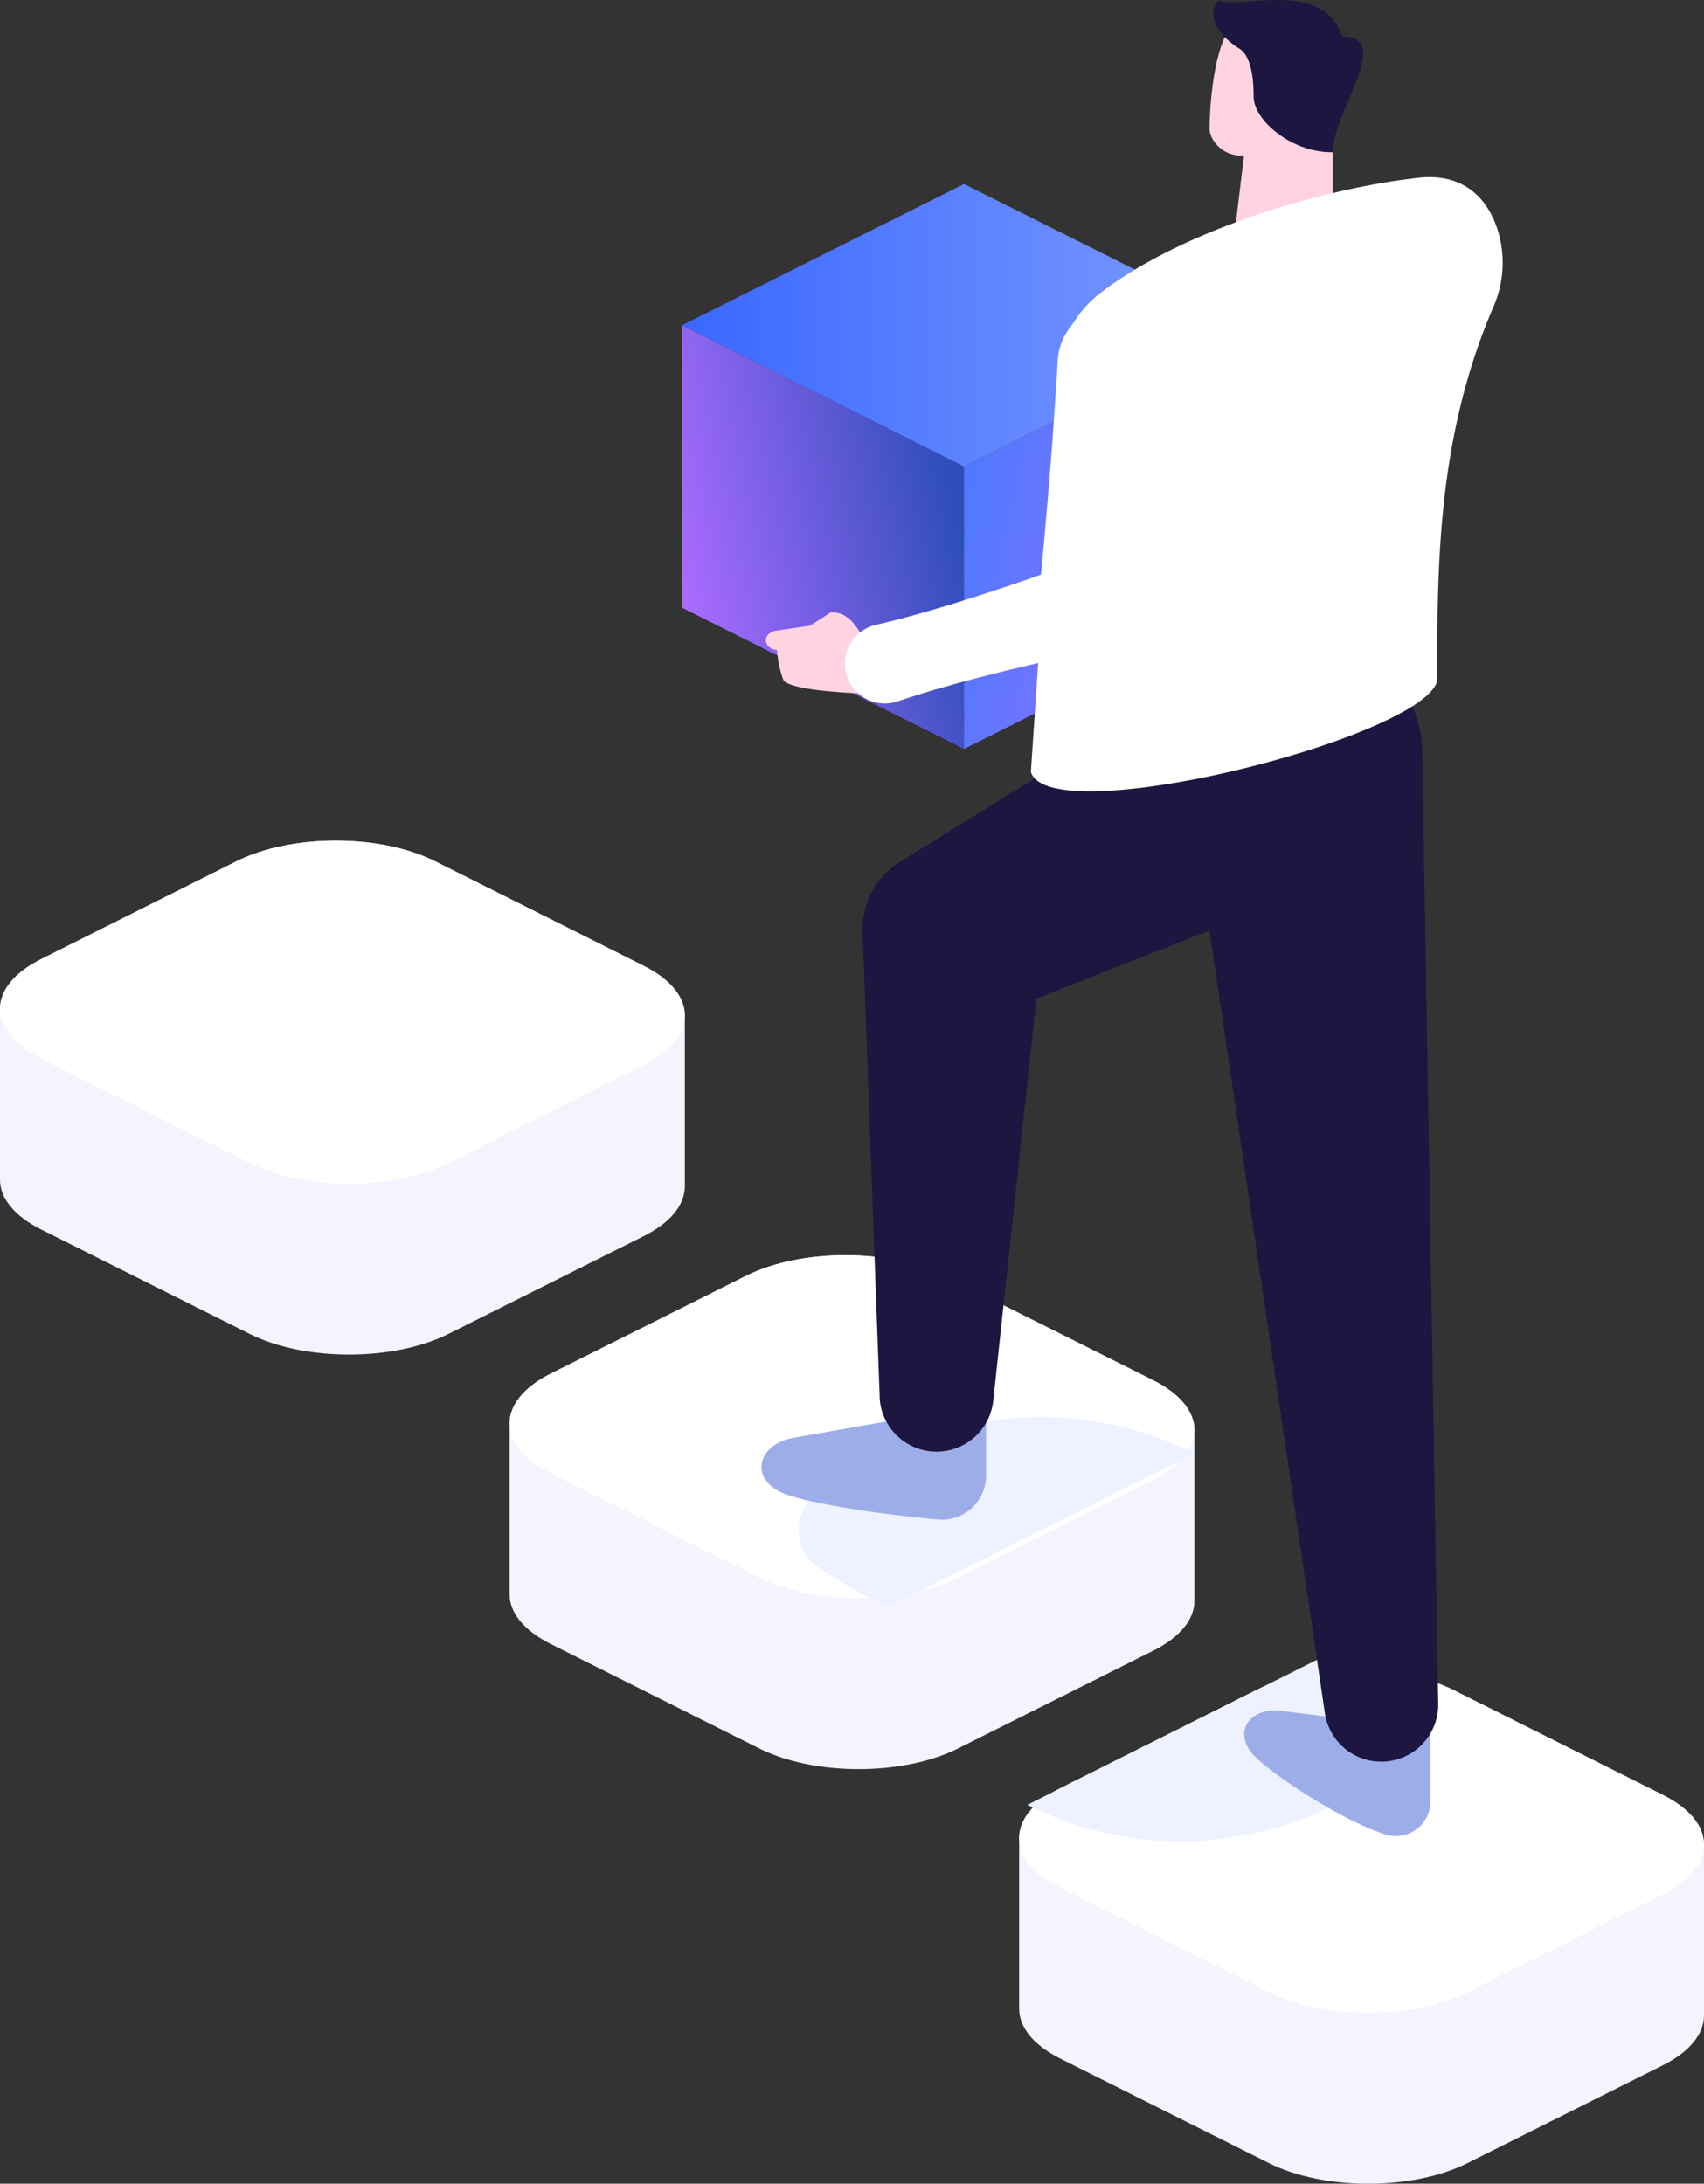 <svg xmlns="http://www.w3.org/2000/svg" xmlns:xlink="http://www.w3.org/1999/xlink" viewBox="0 0 220 282"><rect x="0" y="0" width="220" height="282" fill="#333333" stroke="none"/><defs><linearGradient id="c" x1=".962" x2=".026" y1=".345" y2=".66" gradientUnits="objectBoundingBox"><stop offset="0" stop-color="#2c4dba"/><stop offset="1" stop-color="#a86bff"/></linearGradient><linearGradient id="d" x1="1.038" x2=".027" y1=".668" y2=".353" gradientUnits="objectBoundingBox"><stop offset="0" stop-color="#a86bff"/><stop offset="1" stop-color="#5079ff"/></linearGradient><linearGradient id="e" x1=".023" x2=".981" y1=".5" y2=".5" gradientUnits="objectBoundingBox"><stop offset="0" stop-color="#3b69ff"/><stop offset="1" stop-color="#7d9bff"/></linearGradient><linearGradient id="a" x1="76.801" x2="77.791" y1=".5" y2=".5" gradientUnits="objectBoundingBox"><stop offset="0" stop-color="#f4f4ff"/><stop offset=".45" stop-color="#d8daf2"/><stop offset=".55" stop-color="#c4cdf8"/><stop offset="1" stop-color="#d8daf2"/></linearGradient><linearGradient id="b" x1="76.796" x2="77.796" y1=".5" y2=".5" gradientUnits="objectBoundingBox"><stop offset="0" stop-color="#fff"/><stop offset="1" stop-color="#ebecfb"/></linearGradient><linearGradient xlink:href="#a" id="f" x1="78.288" x2="79.278" y1=".5" y2=".5"/><linearGradient xlink:href="#b" id="g" x1="78.283" x2="79.283" y1=".5" y2=".5"/><linearGradient xlink:href="#a" id="h" x1="79.776" x2="80.766" y1=".5" y2=".5"/><linearGradient xlink:href="#b" id="i" x1="79.771" x2="80.771" y1=".5" y2=".5"/></defs><g data-name="Group 246" style="isolation:isolate"><g data-name="Group 125"><path fill="url(#c)" d="m633.308 3018.7-36.408-18.242v-36.474l36.412 18.241Z" data-name="Path 373" transform="translate(-508.849 -2921.981)"/><path fill="url(#d)" d="m674.346 3000.458-36.412 18.242v-36.474l36.412-18.241Z" data-name="Path 374" transform="translate(-513.474 -2921.981)"/><path fill="url(#e)" d="m669.72 2961.7-36.412 18.241L596.9 2961.7l36.412-18.24Z" data-name="Path 375" transform="translate(-508.849 -2919.698)"/></g><g data-name="Group 126"><path fill="url(#a)" d="M651.271 3174.639 676.5 3162c7.077-3.546 18.551-3.546 25.628 0l26.942 13.5c3.539 1.773 5.308 4.1 5.308 6.419v22.07c0 2.323-1.769 4.646-5.308 6.419l-25.23 12.64c-7.077 3.545-18.551 3.545-25.628 0l-26.942-13.5c-3.539-1.772-5.308-4.1-5.308-6.419v-22.07c.001-2.323 1.77-4.646 5.309-6.42Z" data-name="Path 376" transform="translate(-514.379 -2943.705)"/><path fill="url(#b)" d="m651.271 3187.478 26.942 13.5c7.077 3.545 18.551 3.545 25.628 0l25.23-12.639c7.077-3.545 7.077-9.294 0-12.838L702.129 3162c-7.077-3.546-18.551-3.546-25.628 0l-25.23 12.639c-7.077 3.545-7.077 9.293 0 12.839Z" data-name="Path 377" transform="translate(-514.379 -2943.705)"/></g><g data-name="Group 127"><path fill="url(#f)" d="m577.121 3114.4 25.231-12.638c7.077-3.546 18.551-3.546 25.628 0l26.943 13.5c3.538 1.773 5.308 4.1 5.308 6.42v22.07c0 2.323-1.769 4.647-5.308 6.42l-25.23 12.639c-7.077 3.546-18.551 3.546-25.628 0l-26.943-13.5c-3.539-1.772-5.308-4.1-5.308-6.419v-22.071c-.001-2.321 1.768-4.644 5.307-6.421Z" data-name="Path 378" transform="translate(-506.021 -2937.008)"/><path fill="url(#g)" d="m577.121 3127.243 26.943 13.5c7.077 3.546 18.551 3.546 25.628 0l25.23-12.639c7.077-3.545 7.077-9.293 0-12.839l-26.942-13.5c-7.078-3.546-18.552-3.546-25.628 0l-25.231 12.635c-7.077 3.55-7.077 9.3 0 12.843Z" data-name="Path 379" transform="translate(-506.021 -2937.008)"/></g><g data-name="Group 128"><path fill="url(#h)" d="m502.972 3054.169 25.23-12.639c7.078-3.546 18.552-3.546 25.629 0l26.943 13.5c3.538 1.772 5.308 4.1 5.308 6.419v22.071c0 2.323-1.769 4.647-5.308 6.419l-25.23 12.639c-7.078 3.545-18.552 3.545-25.628 0l-26.943-13.5c-3.539-1.772-5.308-4.1-5.308-6.42v-22.07c-.001-2.324 1.768-4.647 5.307-6.419Z" data-name="Path 380" transform="translate(-497.664 -2930.308)"/><path fill="url(#i)" d="m502.972 3067.008 26.943 13.5c7.077 3.546 18.55 3.546 25.628 0l25.23-12.638c7.077-3.545 7.077-9.293 0-12.839l-26.942-13.5c-7.077-3.546-18.551-3.546-25.629 0l-25.23 12.639c-7.077 3.544-7.077 9.292 0 12.838Z" data-name="Path 381" transform="translate(-497.664 -2930.308)"/></g><g data-name="Group 130"><path fill="#eef1ff" d="M686.764 3156.637a83.829 83.829 0 0 1 8.947 5.161 5.723 5.723 0 0 1 0 9.522 83.541 83.541 0 0 1-8.947 5.163l-.183.091a44.06 44.06 0 0 1-39.251 0l-.182-.091Z" data-name="Path 382" style="mix-blend-mode:multiply;isolation:isolate" transform="translate(-514.513 -2943.404)"/><path fill="#eef1ff" d="M625.353 3147.178a83.572 83.572 0 0 1-8.947-5.162 5.723 5.723 0 0 1 0-9.522 83.655 83.655 0 0 1 8.947-5.162l.182-.091a44.059 44.059 0 0 1 39.252 0l.182.091Z" data-name="Path 383" style="mix-blend-mode:multiply;isolation:isolate" transform="translate(-510.761 -2939.622)"/><path fill="#9cade8" d="m102.305 185.7 25-4.386v9.238a5.691 5.691 0 0 1-6.175 5.678c-7.042-.609-16.725-2.054-19.917-3.356-4.537-1.85-3.426-6.278 1.092-7.174Z" data-name="Path 384"/><path fill="#1c1640" d="m113.573 180.359-2.2-60.03a10.163 10.163 0 0 1 4.786-9.006l1.634-1.01 34.8-21.568a15.382 15.382 0 0 1 16.166 26.175 16.367 16.367 0 0 1-2.457 1.234l-38.083 15.011 6.42-10.016-6.4 59.727a7.36 7.36 0 0 1-14.675-.516Z" data-name="Path 385"/><path fill="#9cade8" d="M178.562 236.801c-4.908-1.625-12.919-6.653-16.265-9.7-3.492-3.179-1.022-6.819 3.363-6.131l19.022 2.387v9.2a4.476 4.476 0 0 1-6.12 4.244Z" data-name="Path 386"/><path fill="#1c1640" d="m183.626 97.092 2.058 122.912a7.357 7.357 0 0 1-14.636 1.2L153.124 99.593a15.335 15.335 0 1 1 30.34-4.488 16.991 16.991 0 0 1 .162 1.987Z" data-name="Path 387"/><g data-name="Group 129"><path fill="#ffd4e0" d="m160.719 19.181-1.356 11.248 12.7-.665V16.017Z" data-name="Path 388"/><path fill="#ffd4e0" d="M156.163 16.602c-.021 1.759 2.428 4.425 5.738 3.139 1.118-.434 8.321-3.725 8.321-3.725s-.19-12.059-1.607-13.129c-1.971-1.488-6.87-1.819-8.849-.342-2.882 2.152-3.56 10.13-3.603 14.057Z" data-name="Path 389"/><path fill="#1c1640" d="M160.02 6.288c1.772 1.1 1.834 4.886 1.834 6.19 0 3.074 4.973 7.276 10.2 7.175 0-5.174 8.005-14.922 1.232-14.922-2.456-7.589-13.42-3.45-15.953-4.687-1.475 1.481-.596 4.214 2.687 6.244Z" data-name="Path 390"/></g><path fill="#fff" d="M142.251 37.702c10.614-8.087 28.64-13.379 40.883-14.746 4.891-.547 8.511 1.666 10.161 6.534a14.215 14.215 0 0 1-.484 10.146c-7.275 16.912-7.253 33.483-7.253 48.309-2 7.418-50.12 19.507-52.463 11.737l3.517-52.548a14.361 14.361 0 0 1 5.639-9.432Z" data-name="Path 391"/><path fill="#ffd4e0" d="m112.737 89.605.078-6.152c-2.314-1.484-2.293-4.259-5.521-4.4l-2.7 1.744-4.516.671c-1.713.444-1.388 2.045-.234 2.384l.48.115a14.04 14.04 0 0 0 .775 3.749c.593 1.668 11.638 1.889 11.638 1.889Z" data-name="Path 392"/><path fill="#fff" d="M113.077 80.699c2.141-.495 4.262-1.061 6.371-1.671s4.211-1.24 6.3-1.913c4.187-1.323 8.334-2.788 12.479-4.261l-4.145 4.761q.738-7.714 1.382-15.442c.2-2.578.417-5.155.585-7.738s.37-5.16.5-7.749a7.681 7.681 0 1 1 15.34.8 8.246 8.246 0 0 1-.189 1.343c-.585 2.524-1.113 5.056-1.655 7.585s-1.06 5.064-1.576 7.6q-1.529 7.6-2.938 15.223l-.114.609A5.237 5.237 0 0 1 141.385 84c-4.3.931-8.594 1.87-12.851 2.951q-3.2.794-6.364 1.694a123.25 123.25 0 0 0-6.3 1.935 5.141 5.141 0 0 1-3.3-9.738 6.56 6.56 0 0 1 .507-.143Z" data-name="Path 393"/></g></g></svg>